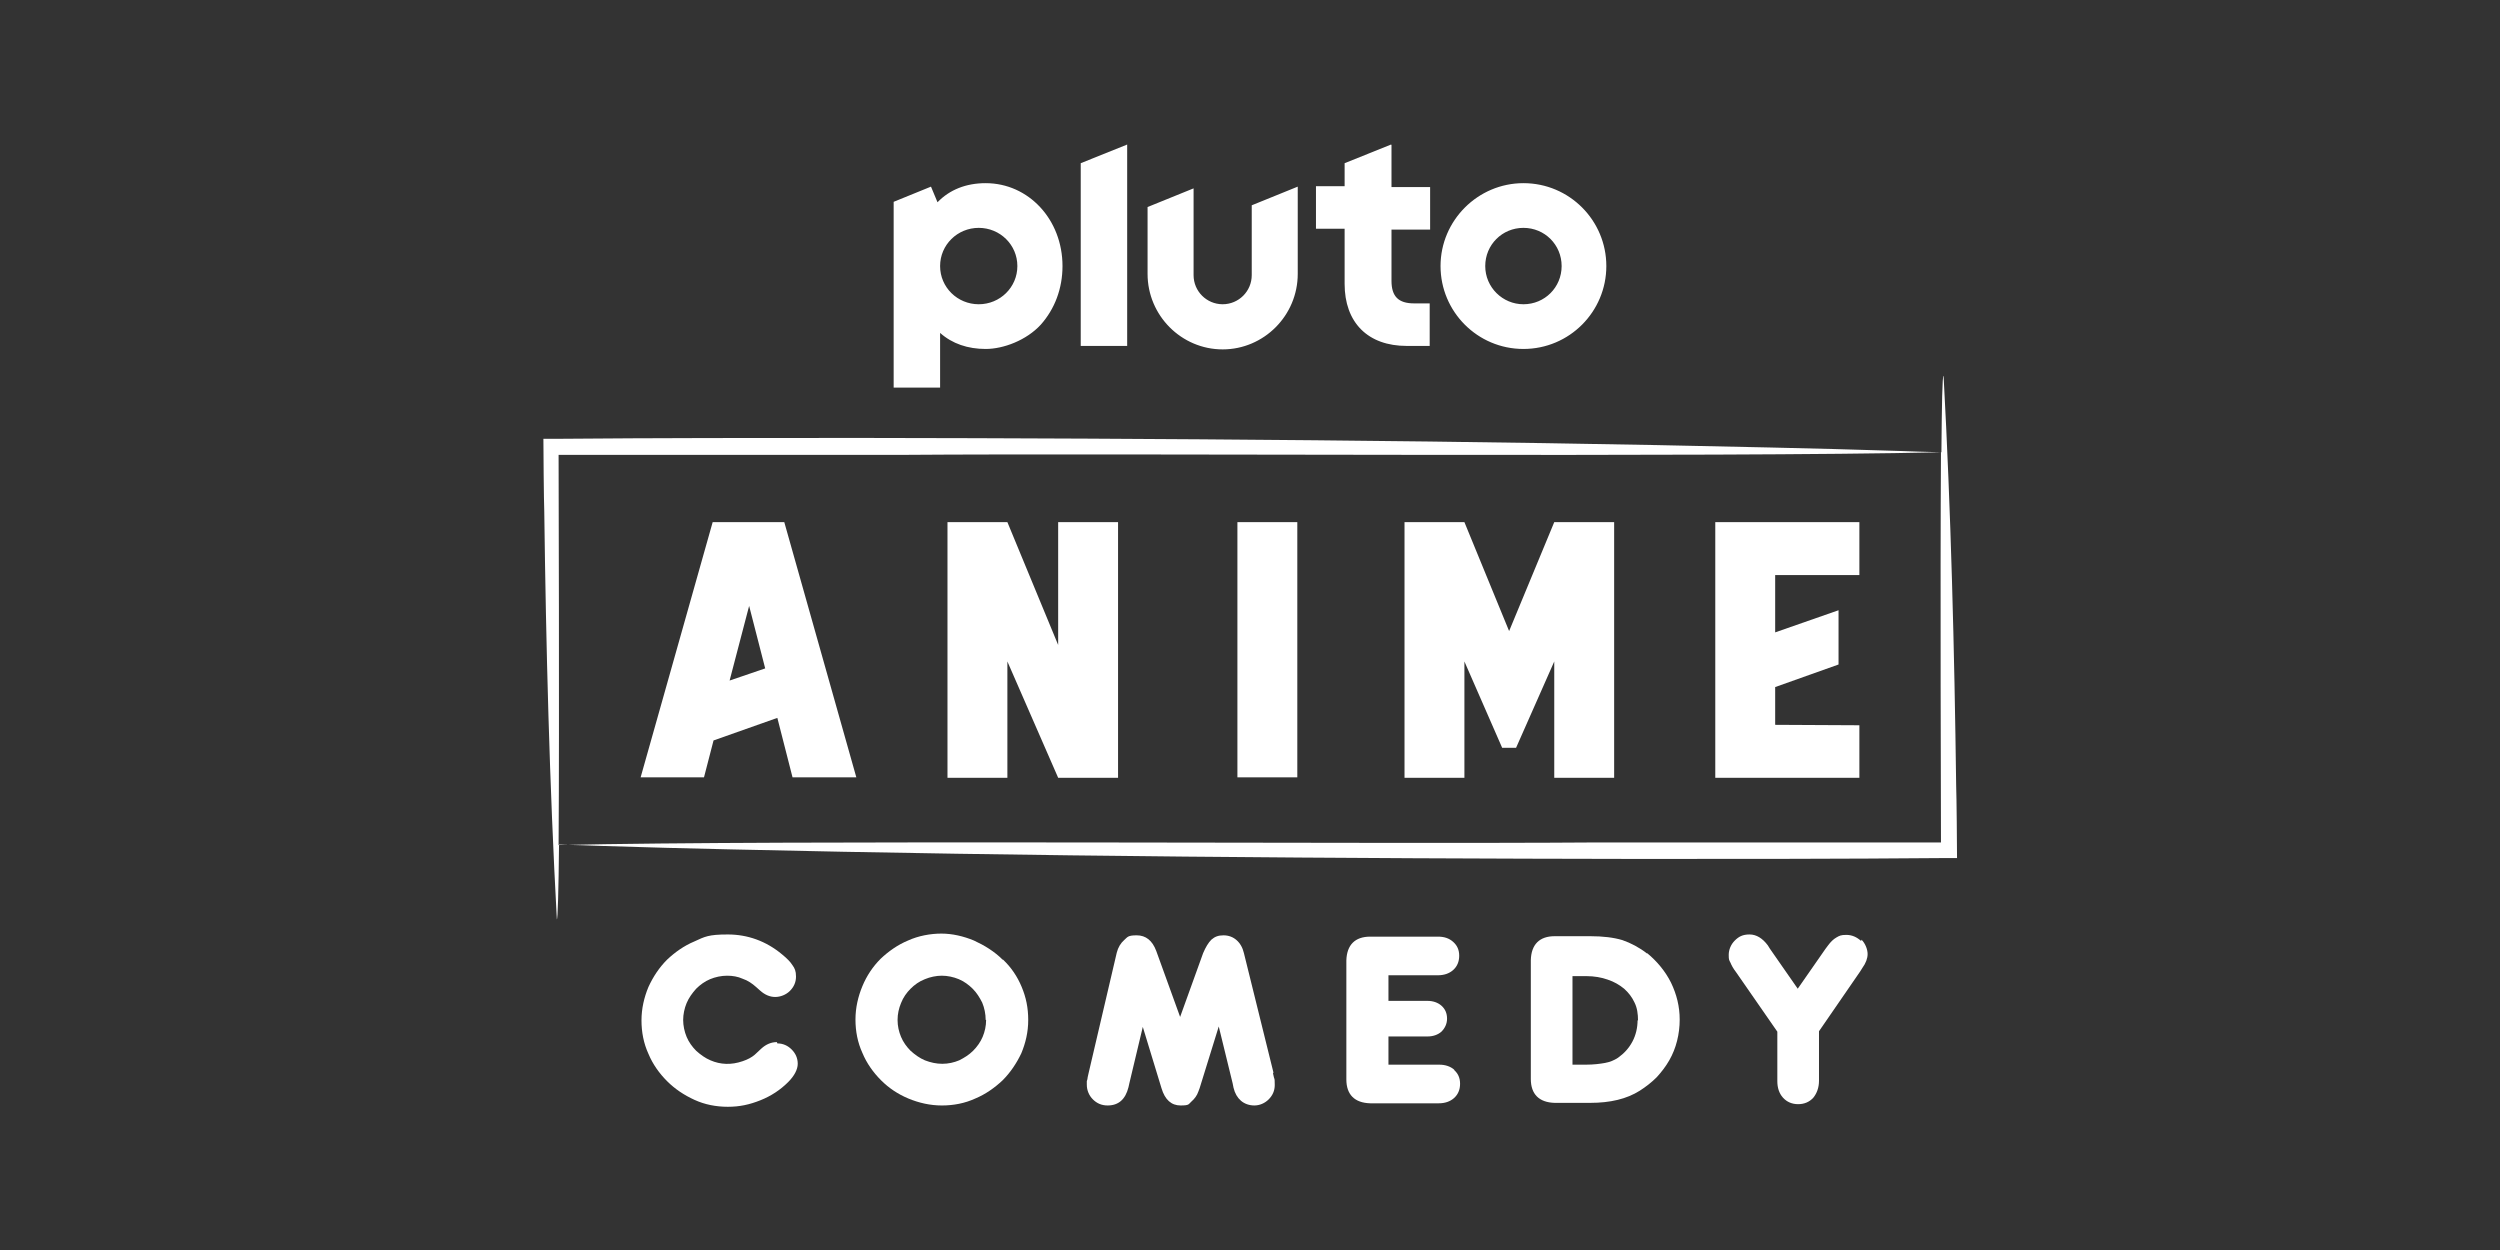 <?xml version="1.0" encoding="utf-8"?>
<svg xmlns="http://www.w3.org/2000/svg" id="_007_-_White_-_Example_-_Delete_before_saving" data-name="007 - White - Example - Delete before saving" viewBox="0 0 576 288">
  <rect x="0" y="0" width="576" height="288" fill="#333333" stroke="none"/>
  <defs>
    <style>
      .cls-1 {
        fill: #fff;
      }
    </style>
  </defs>
  <g>
    <g>
      <path class="cls-1" d="M450.7,181c-.4-31.2-1.2-63.2-2.9-94.4-.3-.2-.4,6.9-.5,17.6-1.6,0-9.7-.3-9.7-.3-9.6-.3-20.3-.6-29.9-.8-69-1.6-140.4-2.1-209.4-2.2-22.7,0-47.2,0-69.8.2,0,0-3.3,0-3.3,0,0,2.1.1,14.4.2,16.7.4,31.1,1.2,62.9,2.9,94,.2.2.4-6.7.5-17.2,1.6,0,9.7.3,9.7.3,9.6.3,20.3.6,29.9.8,69,1.6,140.4,2.1,209.4,2.2,22.7,0,47.2,0,69.8-.2,0,0,3.3,0,3.3,0,0-2.1-.1-14.4-.2-16.7ZM447.2,194.1c-5.5,0-79.5,0-79.5,0-51,.4-186.7-.6-239,.6.2-29,0-85.1,0-89.9,5.5,0,79.5,0,79.5,0,51-.4,186.7.6,239-.6-.2,29.2,0,85.1,0,89.9Z"/>
      <path class="cls-1" d="M164.2,120.3l-16.6,58.8h14.6l2.2-8.5,14.7-5.2,3.5,13.7h14.7l-16.6-58.8h-16.6ZM168.1,156.8l4.5-17.2,3.7,14.4-8.2,2.8Z"/>
      <polygon class="cls-1" points="395.2 179.2 428.4 179.2 428.4 167.1 409 167 409 158.3 423.6 153.1 423.6 140.6 409 145.7 409 132.5 428.4 132.5 428.4 120.3 395.2 120.3 395.2 179.2"/>
      <rect class="cls-1" x="285.1" y="120.3" width="13.8" height="58.8"/>
      <polygon class="cls-1" points="347.7 145.4 337.4 120.3 323.6 120.3 323.6 179.2 337.4 179.2 337.4 152.4 346.1 172.3 349.3 172.3 358.1 152.4 358.1 179.2 371.9 179.2 371.9 120.3 358.1 120.3 347.7 145.4"/>
      <polygon class="cls-1" points="243.8 148.6 232.1 120.3 218.3 120.3 218.3 179.2 232.1 179.2 232.1 152.4 243.8 179.2 257.6 179.2 257.6 120.3 243.8 120.3 243.8 148.6"/>
    </g>
    <g>
      <path class="cls-1" d="M179,240.1c-1.3,0-2.5.5-3.6,1.5l-1.5,1.4c-.7.6-1.6,1.1-2.8,1.5-2.6.9-5.1.8-7.4-.2-1.2-.5-2.3-1.3-3.3-2.2-.9-.9-1.7-2-2.2-3.2-.5-1.2-.8-2.6-.8-3.9s.3-2.7.8-3.9c.5-1.2,1.3-2.3,2.2-3.3.9-.9,2-1.7,3.2-2.2,1.2-.5,2.6-.8,3.9-.8s2.5.2,3.6.7c1.2.4,2.2,1.1,3.1,1.9l.9.8c1.1,1,2.3,1.5,3.5,1.5s2.5-.5,3.4-1.4c.9-.9,1.4-2,1.4-3.3s-.3-1.9-.8-2.6c-.5-.8-1.3-1.6-2.4-2.5-3.7-3.1-8-4.6-12.5-4.6s-5.3.5-7.7,1.6c-2.4,1-4.5,2.5-6.3,4.2-1.8,1.8-3.2,3.9-4.3,6.3-1,2.4-1.6,5-1.6,7.7s.5,5.3,1.6,7.7c1,2.4,2.5,4.5,4.3,6.3,1.8,1.8,3.9,3.2,6.3,4.3,2.4,1.1,5,1.6,7.7,1.6s5-.5,7.5-1.5c2.5-1,4.6-2.4,6.4-4.2,1.4-1.4,2.2-2.9,2.2-4.2s-.5-2.4-1.4-3.3c-.9-.9-2-1.4-3.3-1.4Z"/>
      <path class="cls-1" d="M231,221.1c-1.9-1.9-4.2-3.3-6.6-4.4-2.4-1-5-1.6-7.5-1.6s-5.3.5-7.7,1.6c-2.4,1-4.5,2.5-6.3,4.2-1.8,1.8-3.2,3.9-4.2,6.3-1,2.4-1.6,5-1.6,7.7s.5,5.3,1.6,7.7c1,2.4,2.5,4.5,4.3,6.3,1.8,1.8,3.9,3.2,6.3,4.2,2.4,1,5,1.6,7.7,1.6s5.3-.5,7.7-1.6c2.4-1,4.5-2.5,6.3-4.2,1.8-1.8,3.2-3.9,4.3-6.2,1-2.4,1.6-4.9,1.6-7.7s-.5-5.2-1.5-7.6c-1-2.4-2.4-4.5-4.3-6.3ZM227.2,235c0,1.4-.3,2.7-.8,3.9-.5,1.2-1.3,2.3-2.2,3.2-.9.9-2,1.6-3.2,2.2-1.2.5-2.5.8-3.9.8s-2.7-.3-4-.8c-1.2-.5-2.3-1.3-3.3-2.2-.9-.9-1.7-2-2.2-3.2-.5-1.2-.8-2.5-.8-3.9s.3-2.7.8-3.9c.5-1.3,1.3-2.4,2.2-3.3.9-.9,2-1.7,3.3-2.2,1.2-.5,2.6-.8,3.9-.8s2.7.3,3.9.8c1.2.5,2.3,1.3,3.2,2.2.9.9,1.6,2,2.2,3.2.5,1.2.8,2.6.8,4Z"/>
      <path class="cls-1" d="M293.4,247.1l-6.8-27.5c-.3-1.3-.9-2.3-1.7-3-.8-.7-1.8-1.1-3-1.1s-2,.3-2.8,1c-.7.7-1.3,1.7-1.9,3.1l-5.3,14.7-5.5-15.2c-.9-2.4-2.4-3.6-4.5-3.6s-2.1.4-2.9,1.1c-.8.7-1.4,1.7-1.7,2.9l-6.5,27.8-.2.9c0,.3-.1.6-.2.9,0,.3,0,.5,0,.8,0,1.3.5,2.5,1.4,3.4.9.9,2,1.4,3.4,1.4,2.5,0,4.1-1.4,4.8-4.2l.2-.9,3.1-13,4.3,14.1c.8,2.7,2.3,4,4.4,4s1.8-.3,2.5-.9c.7-.6,1.3-1.4,1.6-2.3l.3-.8,4.4-14.2,3.2,13.1.2,1c.3,1.3.9,2.3,1.7,3,.8.7,1.9,1.1,3.1,1.1s2.4-.5,3.3-1.4c.9-.9,1.4-2,1.4-3.3s0-1.2-.2-1.8l-.2-.9Z"/>
      <path class="cls-1" d="M335.1,246.5c-.9-.8-2.1-1.2-3.5-1.2h-11.7v-6.5h9c1.3,0,2.4-.4,3.2-1.1.8-.8,1.3-1.8,1.3-3s-.4-2.2-1.3-3c-.8-.7-1.9-1.1-3.2-1.1h-9v-5.9h11.4c1.4,0,2.6-.4,3.5-1.2.9-.8,1.4-1.9,1.4-3.3s-.5-2.4-1.4-3.2c-.9-.8-2-1.2-3.5-1.2h-15.6c-3.5,0-5.4,1.9-5.5,5.5v27.4c0,3.5,1.9,5.4,5.5,5.5,0,0,0,0,0,0h15.8c1.4,0,2.6-.4,3.5-1.2.9-.8,1.4-1.9,1.4-3.3s-.5-2.4-1.4-3.2Z"/>
      <path class="cls-1" d="M379.5,219.7c-1.8-1.4-3.7-2.4-5.7-3.1-2-.6-4.5-.9-7.4-.9h-8.2c-3.5,0-5.4,1.9-5.5,5.5v27.4c0,3.5,1.9,5.4,5.5,5.5,0,0,0,0,0,0h8.2c4.6,0,8.4-.9,11.4-2.8,1.4-.9,2.7-1.9,3.9-3.1,1.1-1.2,2.1-2.5,2.9-3.9.8-1.4,1.4-2.9,1.8-4.5.4-1.6.6-3.2.6-4.9,0-3-.7-5.8-2-8.5-1.3-2.6-3.2-4.9-5.5-6.8ZM377.3,235c0,1.8-.4,3.5-1.2,5-.8,1.5-1.9,2.7-3.3,3.7-.9.6-1.9,1-3,1.2-1.1.2-2.6.4-4.4.4h-3.1v-20.4h3.2c1.8,0,3.5.3,4.9.8,1.5.5,2.7,1.2,3.8,2.1,1,.9,1.8,1.9,2.4,3.2.6,1.2.8,2.6.8,4.2Z"/>
      <path class="cls-1" d="M428.8,216.8c-1-.9-2.1-1.4-3.4-1.4s-1.6.2-2.3.6c-.7.4-1.3,1-1.9,1.8l-.6.8-6.4,9.2-6.4-9.2-.5-.8s0,0,0,0c-1.2-1.6-2.6-2.5-4.2-2.5s-2.5.5-3.4,1.4c-.9.9-1.4,2.1-1.4,3.3s.1,1.2.4,1.8c.2.5.6,1.3,1.3,2.2l9.5,13.7v11.4c0,1.5.4,2.8,1.3,3.8.9,1,2.1,1.5,3.5,1.5s2.6-.5,3.5-1.5c.8-1,1.3-2.3,1.3-3.9v-11.4l9.5-13.8.5-.8c.8-1.1,1.2-2.2,1.2-3.2s-.5-2.4-1.4-3.3Z"/>
    </g>
  </g>
  <path class="cls-1" d="M351,42.2c-10.5,0-19.1,8.6-19.1,19.1s8.5,19.1,19.1,19.1,19.1-8.6,19.1-19.1-8.5-19.1-19.1-19.1ZM351,70.1c-4.8,0-8.8-3.9-8.8-8.8s3.9-8.8,8.8-8.8,8.8,3.9,8.8,8.8-3.9,8.8-8.8,8.8ZM320.5,33.3l-10.7,4.3v5.3h-6.6v9.8h6.6v12.7c0,4.4,1.3,8,3.8,10.5,2.5,2.5,6.1,3.8,10.5,3.8h5.3v-9.8h-3.6c-3.6,0-5.2-1.6-5.2-5.2v-11.8h8.9v-9.8h-8.9v-9.7ZM288.4,63.4c0,3.7-3,6.7-6.7,6.7s-6.7-3-6.7-6.7v-20l-10.6,4.3v15.4c0,9.6,7.8,17.4,17.3,17.4s17.3-7.8,17.3-17.4v-20.1l-10.6,4.3v16.1ZM249,79.7h10.7v-46.4l-10.7,4.3v42.1ZM227.1,42.2c-4.5,0-8.3,1.5-11.1,4.4l-1.5-3.6-8.6,3.5v42.8h10.7v-12.6c2.8,2.5,6.4,3.7,10.5,3.7s9.4-2,12.7-5.6c3.2-3.6,5-8.3,5-13.5,0-10.7-7.8-19.1-17.7-19.1ZM225.5,70.1c-4.9,0-8.9-3.9-8.9-8.8s4-8.8,8.9-8.8,8.9,3.9,8.9,8.8-4,8.8-8.9,8.8Z"/>
</svg>